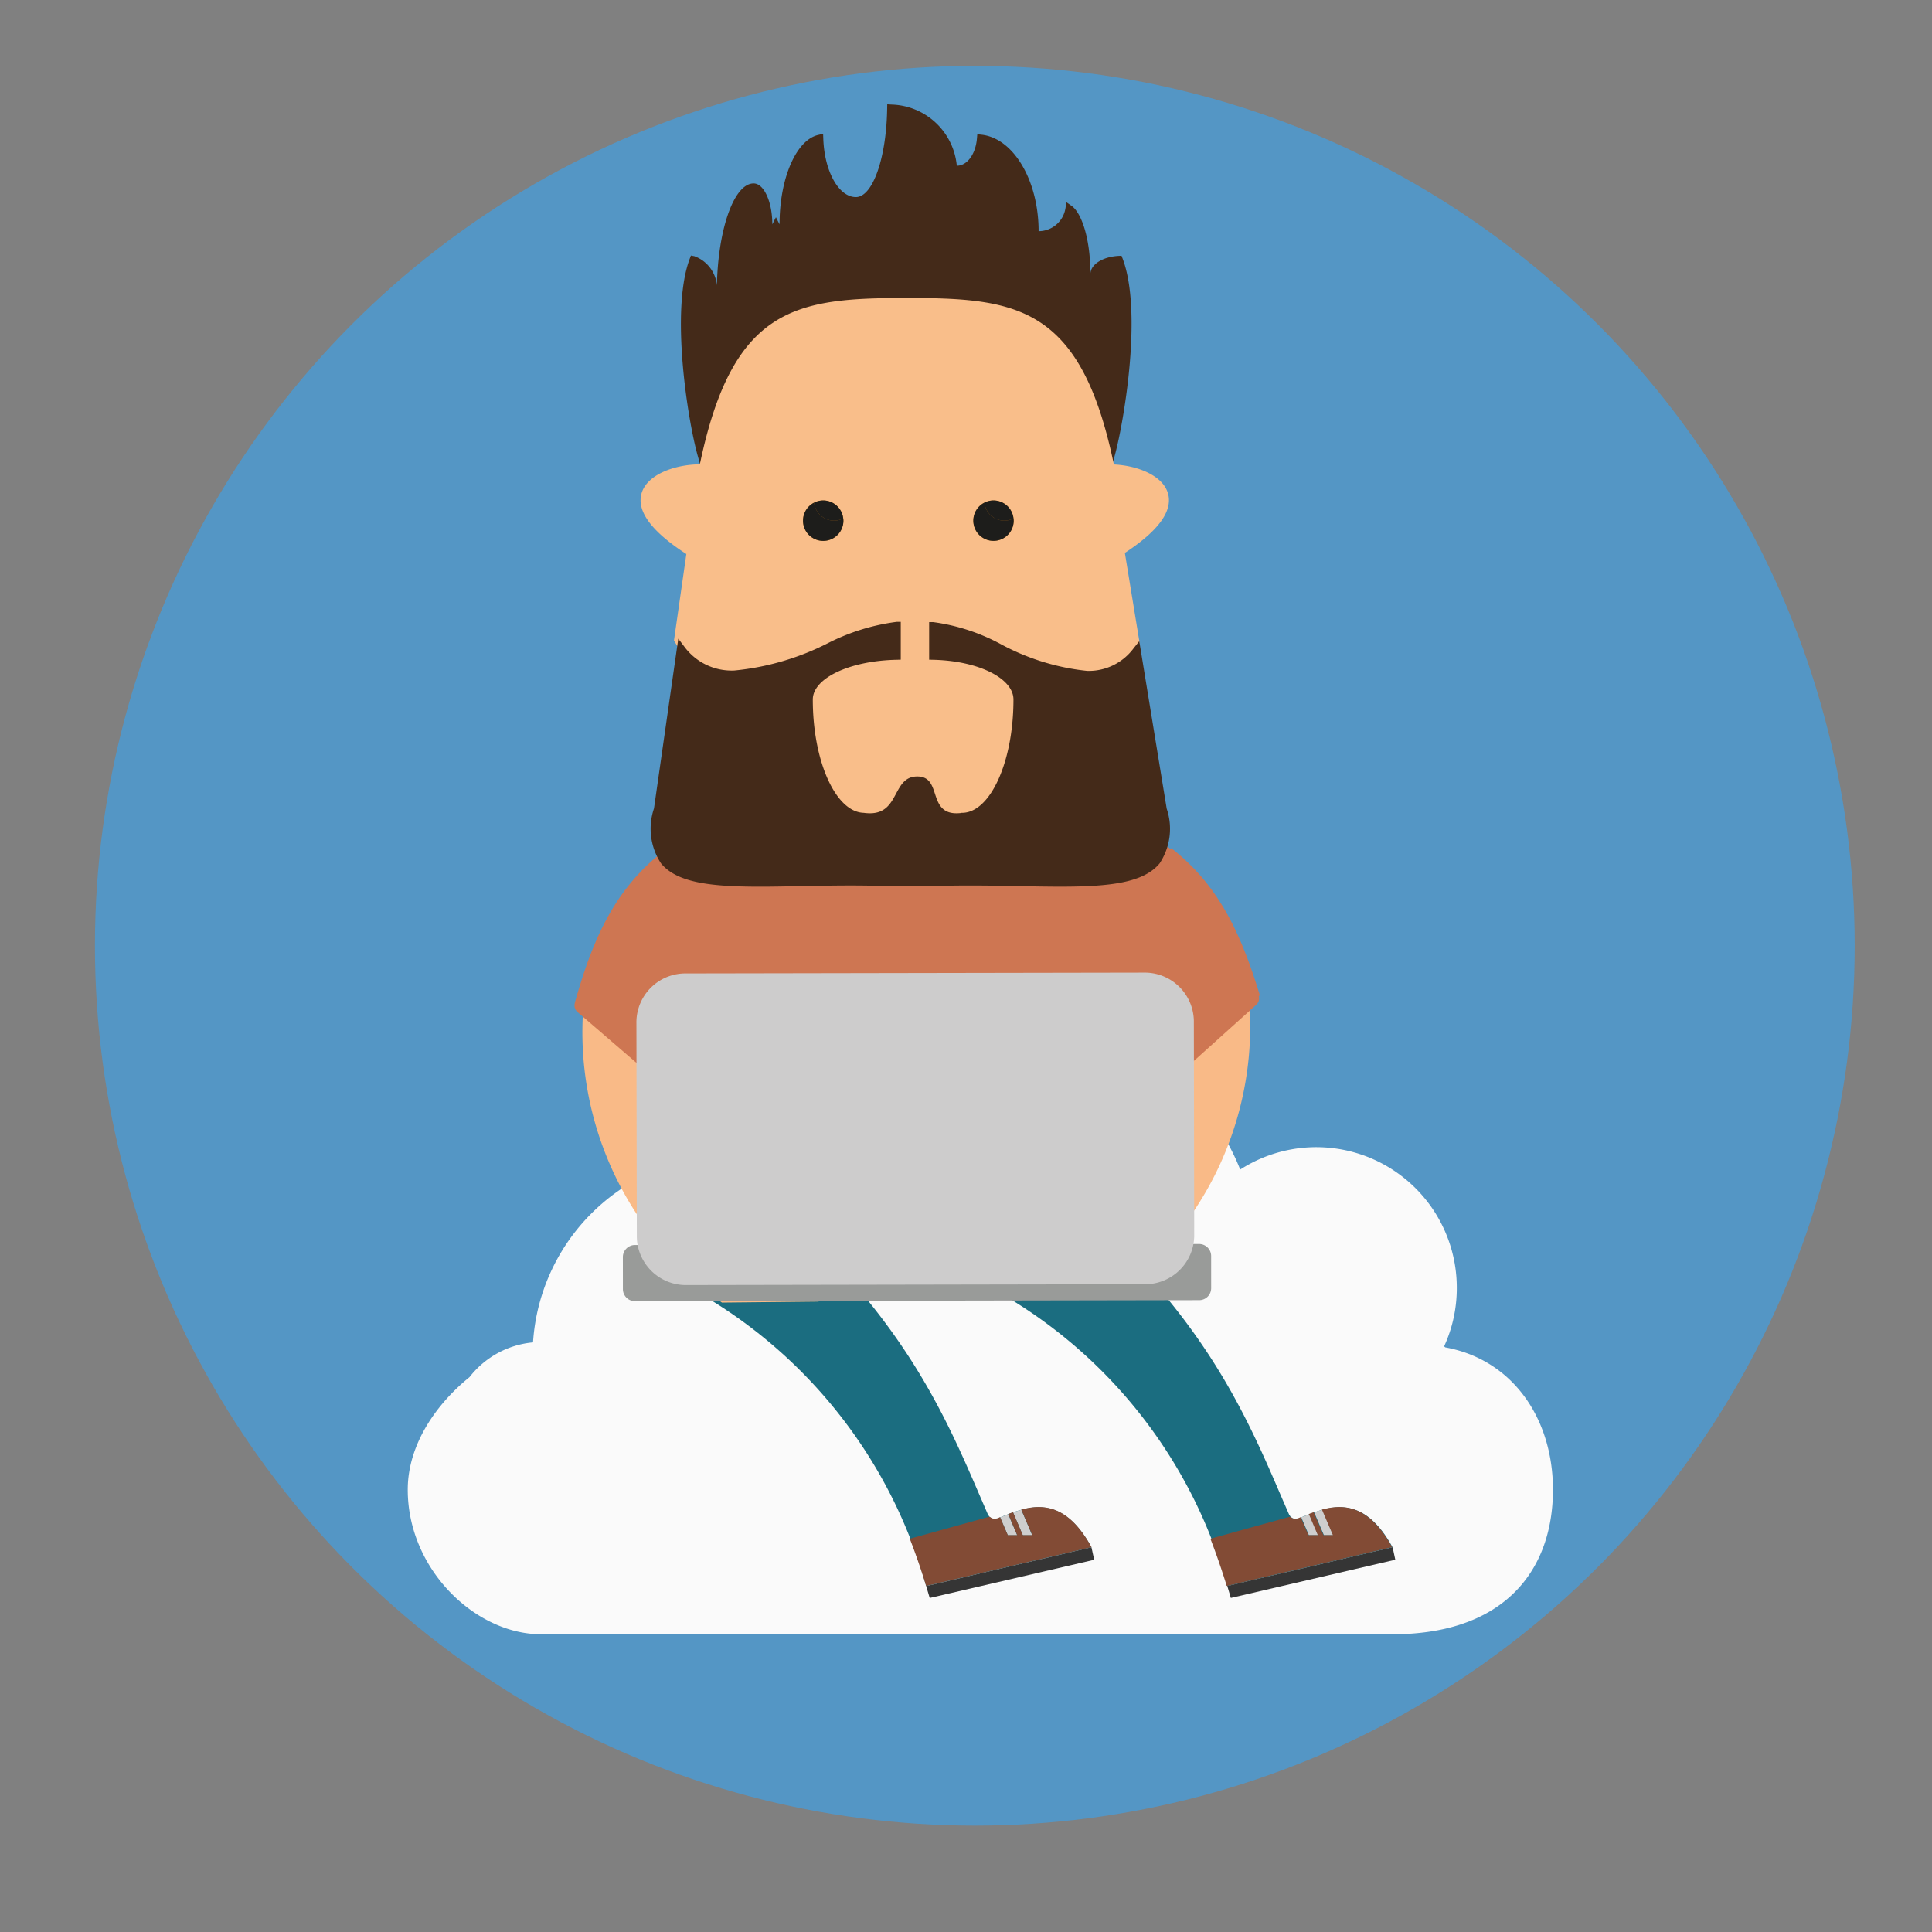 <svg xmlns="http://www.w3.org/2000/svg" viewBox="0 0 113.386 113.386">
  <rect x="0" y="0" width="113.386" height="113.386" fill="#808080" stroke="none"/>
  <defs>
    <style>
      .cls-1 {
        fill: #499bd5;
        opacity: 0.8;
      }

      .cls-2 {
        fill: #fafafa;
      }

      .cls-3 {
        fill: #1b6d80;
      }

      .cls-4 {
        fill: #353535;
      }

      .cls-5 {
        fill: #cecece;
      }

      .cls-6 {
        fill: #f9ba87;
      }

      .cls-7 {
        fill: #ce7652;
      }

      .cls-8 {
        fill: #999b99;
      }

      .cls-9 {
        fill: #cdcccc;
      }

      .cls-10 {
        fill: #442a19;
      }

      .cls-11 {
        fill: #f9be8a;
      }

      .cls-12 {
        fill: #9b5e15;
      }

      .cls-13 {
        fill: #1d1d1b;
      }

      .cls-14 {
        fill: #824b35;
      }
    </style>
  </defs>
  <g id="Layer_1" data-name="Layer 1">
    <circle class="cls-1" cx="57.21" cy="55.503" r="51.639"/>
    <path class="cls-2" d="M48.384,69.045a13.031,13.031,0,0,1,24.401-.405,8.246,8.246,0,0,1,12.712,6.949,8.176,8.176,0,0,1-.744,3.428c.025.02.043.04.072.06,3.959.722,6.315,4.181,6.315,8.35,0,4.434-2.507,8.071-8.383,8.453l-51.282.024c-3.738-.168-7.545-3.894-7.545-8.477,0-2.669,1.7-5.049,3.625-6.605a5.327,5.327,0,0,1,3.728-2.039,11.773,11.773,0,0,1,11.748-11.013A12.047,12.047,0,0,1,48.384,69.045Z"/>
    <g>
      <path class="cls-3" d="M76.395,89.041l-.184.077c-.026.009-.052.009-.078.015a.375.375,0,0,1-.085.015.285.285,0,0,1-.082-.015c-.025-.006-.052-.009-.077-.017a.284.284,0,0,1-.068-.043c-.025-.016-.048-.029-.071-.045a.294.294,0,0,1-.047-.075.353.353,0,0,1-.045-.061l-.396-.909c-2.226-5.188-4.744-10.991-12.739-17.81-1.356,2.107-2.731,4.25-3.898,6.066a.912.912,0,0,1,.761.059A28.693,28.693,0,0,1,72.024,93.084l9.703-2.277C79.97,87.604,77.995,88.396,76.395,89.041Z"/>
      <path class="cls-3" d="M58.725,89.041l-.189.077a.609.609,0,0,1-.075.015.368.368,0,0,1-.083.015.297.297,0,0,1-.086-.015c-.024-.006-.051-.009-.078-.017a.553.553,0,0,1-.069-.043c-.023-.016-.046-.029-.067-.045a.37.37,0,0,1-.05-.075.561.561,0,0,1-.044-.061l-.394-.909c-2.229-5.188-4.745-10.991-12.744-17.81-1.351,2.107-2.725,4.25-3.893,6.066a.914.914,0,0,1,.761.059A28.719,28.719,0,0,1,54.355,93.084l9.701-2.277C62.297,87.604,60.324,88.396,58.725,89.041Z"/>
      <polygon class="cls-4" points="64.216 91.54 54.564 93.782 54.355 93.084 64.055 90.806 64.216 91.54"/>
      <path class="cls-5" d="M59.172,88.867c-.153.057-.298.117-.446.174l-.032.011.453,1.053H59.699Z"/>
      <path class="cls-5" d="M59.94,88.606c-.162.046-.326.097-.487.157l.574,1.341h.555Z"/>
      <polygon class="cls-4" points="81.888 91.537 72.236 93.78 72.027 93.078 81.73 90.804 81.888 91.537"/>
      <path class="cls-5" d="M76.845,88.863c-.153.058-.302.117-.445.175l-.031.013.45,1.049h.555Z"/>
      <path class="cls-5" d="M77.616,88.605c-.165.045-.33.097-.488.153l.572,1.342h.557Z"/>
      <g>
        <path class="cls-6" d="M47.366,72.726a.249.249,0,0,1,.249-.253l5.565-.06-.005-.247-1.911.022a.212.212,0,0,1-.101-.025.111.111,0,0,1-.024-.014.293.293,0,0,1-.063-.05l-.011-.007a2.256,2.256,0,0,1-.538-1.565,7.021,7.021,0,0,0-1.197.688c-5.316.59-7.963-4.163-10.773-9.195-1.061-1.902-1.563-.036-2.831-1.742L34.244,58.993a19.48,19.48,0,0,0,8.125,17.455l5.674-.06A12.498,12.498,0,0,1,47.366,72.726Z"/>
        <path class="cls-6" d="M56.685,69.578a.268.268,0,0,0-.083-.055.334.334,0,0,0-.093-.015c-.363.004-.7.015-1.031.031a9.983,9.983,0,0,1,1.496.443A2.238,2.238,0,0,0,56.685,69.578Z"/>
        <path class="cls-6" d="M51.232,69.196a.297.297,0,0,0-.092.019.203.203,0,0,0-.081.056,2.159,2.159,0,0,0-.531,1.255,13.328,13.328,0,0,1,4.95-.988A19.808,19.808,0,0,0,51.232,69.196Z"/>
        <path class="cls-6" d="M56.735,72.397c-.001.005-.007.007-.01.009a.171.171,0,0,1-.061.049c-.008.005-.014.013-.024.018a.232.232,0,0,1-.101.024l-1.911.019.005.249L60.195,72.706a.253.253,0,0,1,.253.246,12.041,12.041,0,0,1-.494,3.309l5.06-.054a19.489,19.489,0,0,0,8.258-17.99l-1.459,1.314c-1.228,1.732-1.768-.123-2.79,1.802-2.703,5.09-5.255,9.893-10.58,9.419a7.311,7.311,0,0,0-1.47-.77A2.093,2.093,0,0,1,56.735,72.397Z"/>
      </g>
      <path class="cls-7" d="M73.944,58.428c-1.104-3.616-2.406-6.47-5.198-8.646l-.049.055a.51.51,0,0,0-.372-.167l-29.247.308a.492.492,0,0,0-.317.138l-.011-.016c-2.747,2.232-3.994,5.115-5.016,8.754l.005.002a.521.521,0,0,0,.158.543L37.763,62.73a.524.524,0,0,0,.453.117.508.508,0,0,0,.368-.288c.033-.062.063-.127.095-.19l.064,6.417a.524.524,0,0,0,.202.404l4.881,3.874a.525.525,0,0,0,.334.111l19.283-.202a.514.514,0,0,0,.265-.074l4.744-2.81a.525.525,0,0,0,.261-.462l-.089-8.364c.161.344.319.669.478.976a.519.519,0,0,0,.375.28.533.533,0,0,0,.449-.129l3.796-3.415A.523.523,0,0,0,73.876,58.448Z"/>
      <g>
        <path class="cls-8" d="M71.081,75.602a.703.703,0,0,1-.704.703l-33.11.06a.709.709,0,0,1-.71-.702l-.002-1.887a.709.709,0,0,1,.704-.708l33.113-.06a.708.708,0,0,1,.708.705Z"/>
        <path class="cls-9" d="M70.087,72.543a2.88,2.88,0,0,1-2.93,2.827l-26.844.049A2.879,2.879,0,0,1,37.374,72.606l-.024-12.647A2.876,2.876,0,0,1,40.279,57.129l26.851-.048A2.882,2.882,0,0,1,70.065,59.897Z"/>
      </g>
      <g>
        <g>
          <path class="cls-10" d="M40.703,15.271A1.806,1.806,0,0,1,41.827,17.169a.24.24,0,0,0,.481,0c0-3.632,1.011-6.163,1.92-6.163.405,0,.857.925.857,2.161a1.131,1.131,0,0,1,.664.24.24.24,0,0,0,.239-.24c0-2.562.935-4.751,2.088-5.015.075,2.071.991,3.656,2.153,3.656,1.31,0,2.035-2.753,2.076-5.431a3.743,3.743,0,0,1,3.607,3.35.241.241,0,0,0,.241.24c.745,0,1.336-.784,1.422-1.822,1.75.186,3.139,2.543,3.139,5.423a.241.241,0,0,0,.24.242,1.841,1.841,0,0,0,1.808-1.522c.467.33.993,1.717.993,3.802a.24.24,0,1,0,.479,0c0-.381.569-.784,1.423-.832,1.122,2.951.138,9.146-.439,11.31-1.959-8.562-5.674-9.069-11.909-9.077H53.13c-6.271.008-9.992.525-11.941,9.231C40.622,24.711,39.564,18.299,40.703,15.271Z"/>
          <path class="cls-10" d="M41.213,27.697l-.256-.914c-.611-2.165-1.615-8.575-.478-11.596l.07-.189.199.036a2.02,2.02,0,0,1,1.32,2.134c0-3.531.97-6.404,2.161-6.404.605,0,1.097,1.079,1.097,2.402l.212-.418.213.417c-.002-2.696.975-4.952,2.272-5.247l.284-.065.011.29c.067,1.919.908,3.423,1.913,3.423.984,0,1.79-2.282,1.835-5.194l.005-.252.251.016A3.958,3.958,0,0,1,56.153,9.726c.607,0,1.105-.674,1.182-1.602l.021-.246.243.027c1.88.201,3.355,2.686,3.355,5.662a1.595,1.595,0,0,0,1.572-1.322l.065-.374.31.219c.527.375,1.092,1.785,1.092,3.998,0-.558.71-1.019,1.651-1.07l.175-.01.064.164c1.173,3.091.095,9.479-.431,11.455l-.251.939-.215-.947C63.048,18.156,59.469,17.737,53.31,17.728h-.18c-6.186.009-9.78.435-11.708,9.043Zm-.362-12.123c-.849,2.622-.226,7.547.336,10.126,2.064-7.999,5.915-8.441,11.905-8.451h.257c5.957.01,9.792.446,11.864,8.285.519-2.498,1.174-7.389.28-10.02-.635.078-1.018.372-1.018.574a.481.481,0,1,1-.961,0,7.032,7.032,0,0,0-.646-3.313A2.074,2.074,0,0,1,60.954,14.047a.481.481,0,0,1-.481-.481c0-2.602-1.164-4.791-2.691-5.145-.171,1.047-.83,1.783-1.63,1.783a.479.479,0,0,1-.481-.479,3.482,3.482,0,0,0-3.131-3.087c-.086,2.653-.828,5.407-2.311,5.407-1.241,0-2.213-1.474-2.375-3.553-.917.515-1.626,2.489-1.626,4.673a.723.723,0,0,1-1.383,0c0-1.261-.459-1.92-.618-1.92-.669,0-1.682,2.362-1.682,5.922a.48.48,0,1,1-.959,0A1.802,1.802,0,0,0,40.851,15.574Z"/>
        </g>
        <g>
          <path class="cls-11" d="M38.114,29.084c.249-.847,1.712-1.353,2.984-1.353a.238.238,0,0,0,.09-.017c.012.003.021.011.032.014a.317.317,0,0,0,.048.003h0a.226.226,0,0,0,.087-.017L41.381,27.7a.312.312,0,0,0,.047-.032.223.223,0,0,0,.022-.026.278.278,0,0,0,.029-.043A.161.161,0,0,0,41.492,27.566a.194.194,0,0,0,.011-.026c1.843-9.105,5.292-9.567,11.718-9.571,6.384.004,9.827.465,11.68,9.393a.14.14,0,0,1-.014.022.226.226,0,0,0-.027.108.239.239,0,0,0,.239.239c1.273,0,2.737.506,2.984,1.353.235.797-.639,1.879-2.457,3.048-.009.005-.014.015-.022.021a.313.313,0,0,0-.045.044.422.422,0,0,0-.021.048.339.339,0,0,0-.015.035.214.214,0,0,0-.002.087v.004h0v.004L66.381,37.636c-1.742,2.727-4.775,1.375-7.713.055-1.593-.716-3.096-1.388-4.261-1.299l-.002-.001-.007.001h-.016c-.014.002-.023.008-.036.011a.286.286,0,0,0-.046.014.197.197,0,0,0-.039.025c-.011.009-.023.018-.035.029a.196.196,0,0,0-.024.037.262.262,0,0,0-.023.041.166.166,0,0,0-.009.047.323.323,0,0,0-.008.037v2.184a.24.24,0,0,0,.241.24c2.532,0,4.672.953,4.672,2.08,0,3.448-1.264,6.361-2.763,6.361-.005,0-.009.004-.015.004-.005.001-.01-.003-.016-.002-.959.127-1.105-.321-1.308-.945-.173-.525-.387-1.176-1.26-1.176-.84,0-1.162.598-1.446,1.127-.324.605-.608,1.129-1.605.994-.005-.001-.009.002-.014.002-.006-.001-.011-.005-.017-.005-1.498,0-2.761-2.913-2.761-6.361,0-1.127,2.236-2.08,4.882-2.08a.241.241,0,0,0,.24-.24v-2.201a.185.185,0,0,0-.008-.036.15.15,0,0,0-.009-.048.175.175,0,0,0-.023-.039.148.148,0,0,0-.023-.037.251.251,0,0,0-.037-.03.183.183,0,0,0-.038-.025.254.254,0,0,0-.045-.014A.221.221,0,0,0,52.772,36.377h-.017l-.003-.002-.003.002c-1.152-.09-2.714.571-4.37,1.275-3.086,1.314-6.581,2.792-8.324-.169l.73-5.115a.238.238,0,0,0-.203-.271.242.242,0,0,0-.057.003C38.74,30.943,37.881,29.873,38.114,29.084Z"/>
          <path class="cls-11" d="M55.984,48.002c-1.044,0-1.288-.749-1.466-1.295-.199-.603-.327-.848-.805-.848-.527,0-.722.314-1.023.873a1.825,1.825,0,0,1-2.047,1.25l-.084-.004c-1.985-.082-3.168-3.519-3.168-6.841,0-1.554,2.562-2.502,5.121-2.558v-1.731a12.39,12.39,0,0,0-3.947,1.247,15.398,15.398,0,0,1-5.474,1.592,3.772,3.772,0,0,1-3.452-1.96l-.084-.144.725-5.068-.016-.011c-2.037-1.32-2.915-2.518-2.611-3.555.324-1.102,1.944-1.684,3.394-1.697l.028-.01c1.934-9.292,5.695-9.749,12.146-9.753,6.463.004,10.214.46,12.15,9.77,1.388.066,2.866.644,3.173,1.689.302,1.025-.548,2.204-2.527,3.501L66.883,37.74l-.1.155a3.633,3.633,0,0,1-3.22,1.804,13.611,13.611,0,0,1-5.094-1.57,11.27,11.27,0,0,0-3.826-1.265v1.715c2.454.059,4.912,1.006,4.912,2.558,0,3.324-1.185,6.76-3.171,6.841l-.086.004A2.761,2.761,0,0,1,55.984,48.002Zm-2.271-3.103A1.776,1.776,0,0,1,55.428,46.406c.19.582.237.637.556.637a2.033,2.033,0,0,0,.236-.018l.093-.005c1.055,0,2.282-2.571,2.282-5.883,0-.653-1.634-1.6-4.191-1.6a.722.722,0,0,1-.721-.721l.016-2.311a.665.665,0,0,1,.033-.13l.087-.159.053-.07a.642.642,0,0,1,.103-.089.544.544,0,0,1,.129-.079l.218-.067h.093c.048-.005.126-.007.207-.007a11.64,11.64,0,0,1,4.241,1.347,12.967,12.967,0,0,0,4.7,1.487,2.63,2.63,0,0,0,2.312-1.212l-.848-5.158.01-.037a.725.725,0,0,1,.017-.16l.048-.131a.604.604,0,0,1,.062-.118.79.79,0,0,1,.124-.133l.082-.064c1.854-1.194,2.374-2.097,2.253-2.509-.158-.535-1.337-1.006-2.524-1.006a.721.721,0,0,1-.719-.721.662.662,0,0,1,.022-.172c-1.795-8.487-4.906-8.867-11.181-8.87-6.34.004-9.467.397-11.247,9.187l-.034.105c-.01.027-.021.056-.034.08a.892.892,0,0,1-.081.121l-.079.084a.621.621,0,0,1-.136.094l-.077.039a.708.708,0,0,1-.35.048c-.029.003-.056.004-.085.004-1.187,0-2.366.471-2.525,1.007-.12.415.372,1.262,2.102,2.407a.717.717,0,0,1,.585.809l-.705,4.944a2.775,2.775,0,0,0,2.537,1.347,14.807,14.807,0,0,0,5.101-1.515,11.588,11.588,0,0,1,4.559-1.316l.128.009.084.029a.351.351,0,0,1,.099.036l.145.094.074.068a.569.569,0,0,1,.08.11.499.499,0,0,1,.068.137l.048.193-.006.046v2.201a.721.721,0,0,1-.719.721c-2.646,0-4.401.963-4.401,1.6,0,3.312,1.226,5.883,2.28,5.883l.111.007a1.864,1.864,0,0,0,.217.016c.457,0,.594-.223.885-.764A2.079,2.079,0,0,1,53.713,44.898Z"/>
        </g>
        <g>
          <path class="cls-10" d="M67.871,50.518c-1.137,1.378-4.164,1.32-7.993,1.247-1.683-.033-3.59-.068-5.577.013H52.552c-1.985-.081-3.894-.046-5.578-.013-3.832.073-6.857.131-7.993-1.247a3.499,3.499,0,0,1-.358-3.044v-.005l.003-.008,1.339-9.369a3.693,3.693,0,0,0,3.132,1.499,15.528,15.528,0,0,0,5.549-1.605,12.431,12.431,0,0,1,3.976-1.251v1.742c-2.912.059-5.161,1.168-5.161,2.576,0,3.84,1.415,6.85,3.228,6.892l.005.002a2.864,2.864,0,0,0,.362.025A1.883,1.883,0,0,0,52.802,46.692c.294-.545.501-.881,1.031-.881.507,0,.625.292.809.853.183.56.428,1.307,1.489,1.307a2.941,2.941,0,0,0,.354-.025l.006-.002c1.812-.042,3.23-3.052,3.23-6.892,0-1.406-2.157-2.513-4.95-2.574V36.753a11.34,11.34,0,0,1,3.858,1.267,13.837,13.837,0,0,0,5.176,1.594,3.511,3.511,0,0,0,2.907-1.407l1.513,9.255.003.004.001.007A3.498,3.498,0,0,1,67.871,50.518Z"/>
          <path class="cls-10" d="M44.613,52.038c-2.897,0-4.881-.229-5.818-1.366a3.694,3.694,0,0,1-.414-3.224l1.426-9.964.352.463a3.448,3.448,0,0,0,2.939,1.404,15.333,15.333,0,0,0,5.455-1.586,12.395,12.395,0,0,1,4.069-1.269l.242-.001v2.22l-.237.006c-2.762.056-4.925,1.08-4.925,2.333,0,3.628,1.345,6.612,2.993,6.65l.072.01a2.888,2.888,0,0,0,.29.016c.914,0,1.228-.585,1.532-1.151.279-.519.543-1.009,1.244-1.009.707,0,.868.497,1.04,1.02.201.615.424,1.255,1.54,1.123l.015-.009.063-0c1.645-.038,2.987-3.022,2.987-6.65,0-1.25-2.069-2.274-4.711-2.332l-.237-.006V36.509l.242.002a11.588,11.588,0,0,1,3.955,1.289,13.587,13.587,0,0,0,5.077,1.573,3.272,3.272,0,0,0,2.716-1.314l.342-.43,1.609,9.828v.002a3.684,3.684,0,0,1-.415,3.212c-.937,1.137-2.922,1.366-5.821,1.366-.736,0-1.519-.015-2.341-.029-.943-.019-1.932-.039-2.962-.039-.955,0-1.812.018-2.624.051H52.552c-.822-.033-1.679-.052-2.633-.052-1.031,0-2.019.02-2.939.038C46.14,52.022,45.352,52.038,44.613,52.038Zm-5.754-4.508a3.283,3.283,0,0,0,.31,2.835c.812.987,2.763,1.188,5.444,1.188.737,0,1.521-.014,2.341-.03.939-.019,1.929-.038,2.965-.038.959,0,1.824.017,2.642.052h1.739c.808-.035,1.672-.052,2.633-.052,1.032,0,2.025.02,2.949.038,3.914.073,6.764.098,7.8-1.159a3.279,3.279,0,0,0,.309-2.84l-.008-.035.001-.006L66.554,38.747a3.736,3.736,0,0,1-2.749,1.108,13.907,13.907,0,0,1-5.276-1.614A13.127,13.127,0,0,0,55.013,37.008v1.235c2.839.122,4.948,1.309,4.948,2.809,0,3.981-1.46,7.029-3.406,7.132l-.005.003-.064.001a2.428,2.428,0,0,1-.354.025,1.729,1.729,0,0,1-1.719-1.474c-.196-.597-.271-.685-.579-.685-.377,0-.523.205-.817.753a2.093,2.093,0,0,1-2.352,1.379l-.007-.001c-1.964-.078-3.438-3.132-3.438-7.133,0-1.504,2.203-2.691,5.163-2.809V36.989a14.499,14.499,0,0,0-3.638,1.218,15.689,15.689,0,0,1-5.645,1.626,3.976,3.976,0,0,1-2.969-1.179Z"/>
        </g>
        <path class="cls-12" d="M49.498,30.555a1.186,1.186,0,1,1-1.186-1.184A1.186,1.186,0,0,1,49.498,30.555Z"/>
        <path class="cls-12" d="M59.491,30.555a1.185,1.185,0,1,1-1.185-1.184A1.185,1.185,0,0,1,59.491,30.555Z"/>
        <g>
          <path class="cls-13" d="M47.78,29.501a1.184,1.184,0,1,0,1.718,1.054.953.953,0,0,0-.014-.131,1.161,1.161,0,0,1-.532.131A1.181,1.181,0,0,1,47.78,29.501Z"/>
          <path class="cls-13" d="M57.774,29.501a1.183,1.183,0,1,0,1.717,1.054,1.146,1.146,0,0,0-.013-.131,1.158,1.158,0,0,1-.532.131A1.18,1.18,0,0,1,57.774,29.501Z"/>
          <path class="cls-13" d="M48.311,29.371a1.179,1.179,0,0,0-.531.13,1.181,1.181,0,0,0,1.172,1.054,1.161,1.161,0,0,0,.532-.131A1.182,1.182,0,0,0,48.311,29.371Z"/>
          <path class="cls-13" d="M58.306,29.371a1.17,1.17,0,0,0-.532.13,1.18,1.18,0,0,0,1.171,1.054,1.158,1.158,0,0,0,.532-.131A1.182,1.182,0,0,0,58.306,29.371Z"/>
        </g>
      </g>
      <path class="cls-14" d="M59.94,88.596l.642,1.499h-.555l-.574-1.342c-.095.032-.188.066-.282.104l.527,1.238H59.146l-.453-1.053-.156.066c-.023.008-.049.008-.075.014a.383.383,0,0,1-.083.014.285.285,0,0,1-.086-.014c-.024-.007-.051-.008-.078-.018a.438.438,0,0,1-.069-.043c-.023-.016-.046-.028-.067-.044l-.004-.006-4.68,1.295c.398,1.021.706,1.956.959,2.767l5.51-1.295.507-.119.294-.069.475-.112,2.915-.683C62.723,88.366,61.266,88.235,59.94,88.596Z"/>
      <path class="cls-14" d="M77.583,88.596l.643,1.499h-.556l-.574-1.342c-.094.032-.189.066-.282.104l.527,1.238h-.553l-.453-1.053-.157.066c-.022.008-.05.008-.074.014a.387.387,0,0,1-.084.014.283.283,0,0,1-.086-.014c-.025-.007-.051-.008-.078-.018a.476.476,0,0,1-.07-.043c-.023-.016-.046-.028-.066-.044l-.004-.006-4.679,1.295c.397,1.021.705,1.956.958,2.767l5.511-1.295.507-.119.292-.069.476-.112,2.915-.683C80.366,88.366,78.909,88.235,77.583,88.596Z"/>
    </g>
  </g>
</svg>
